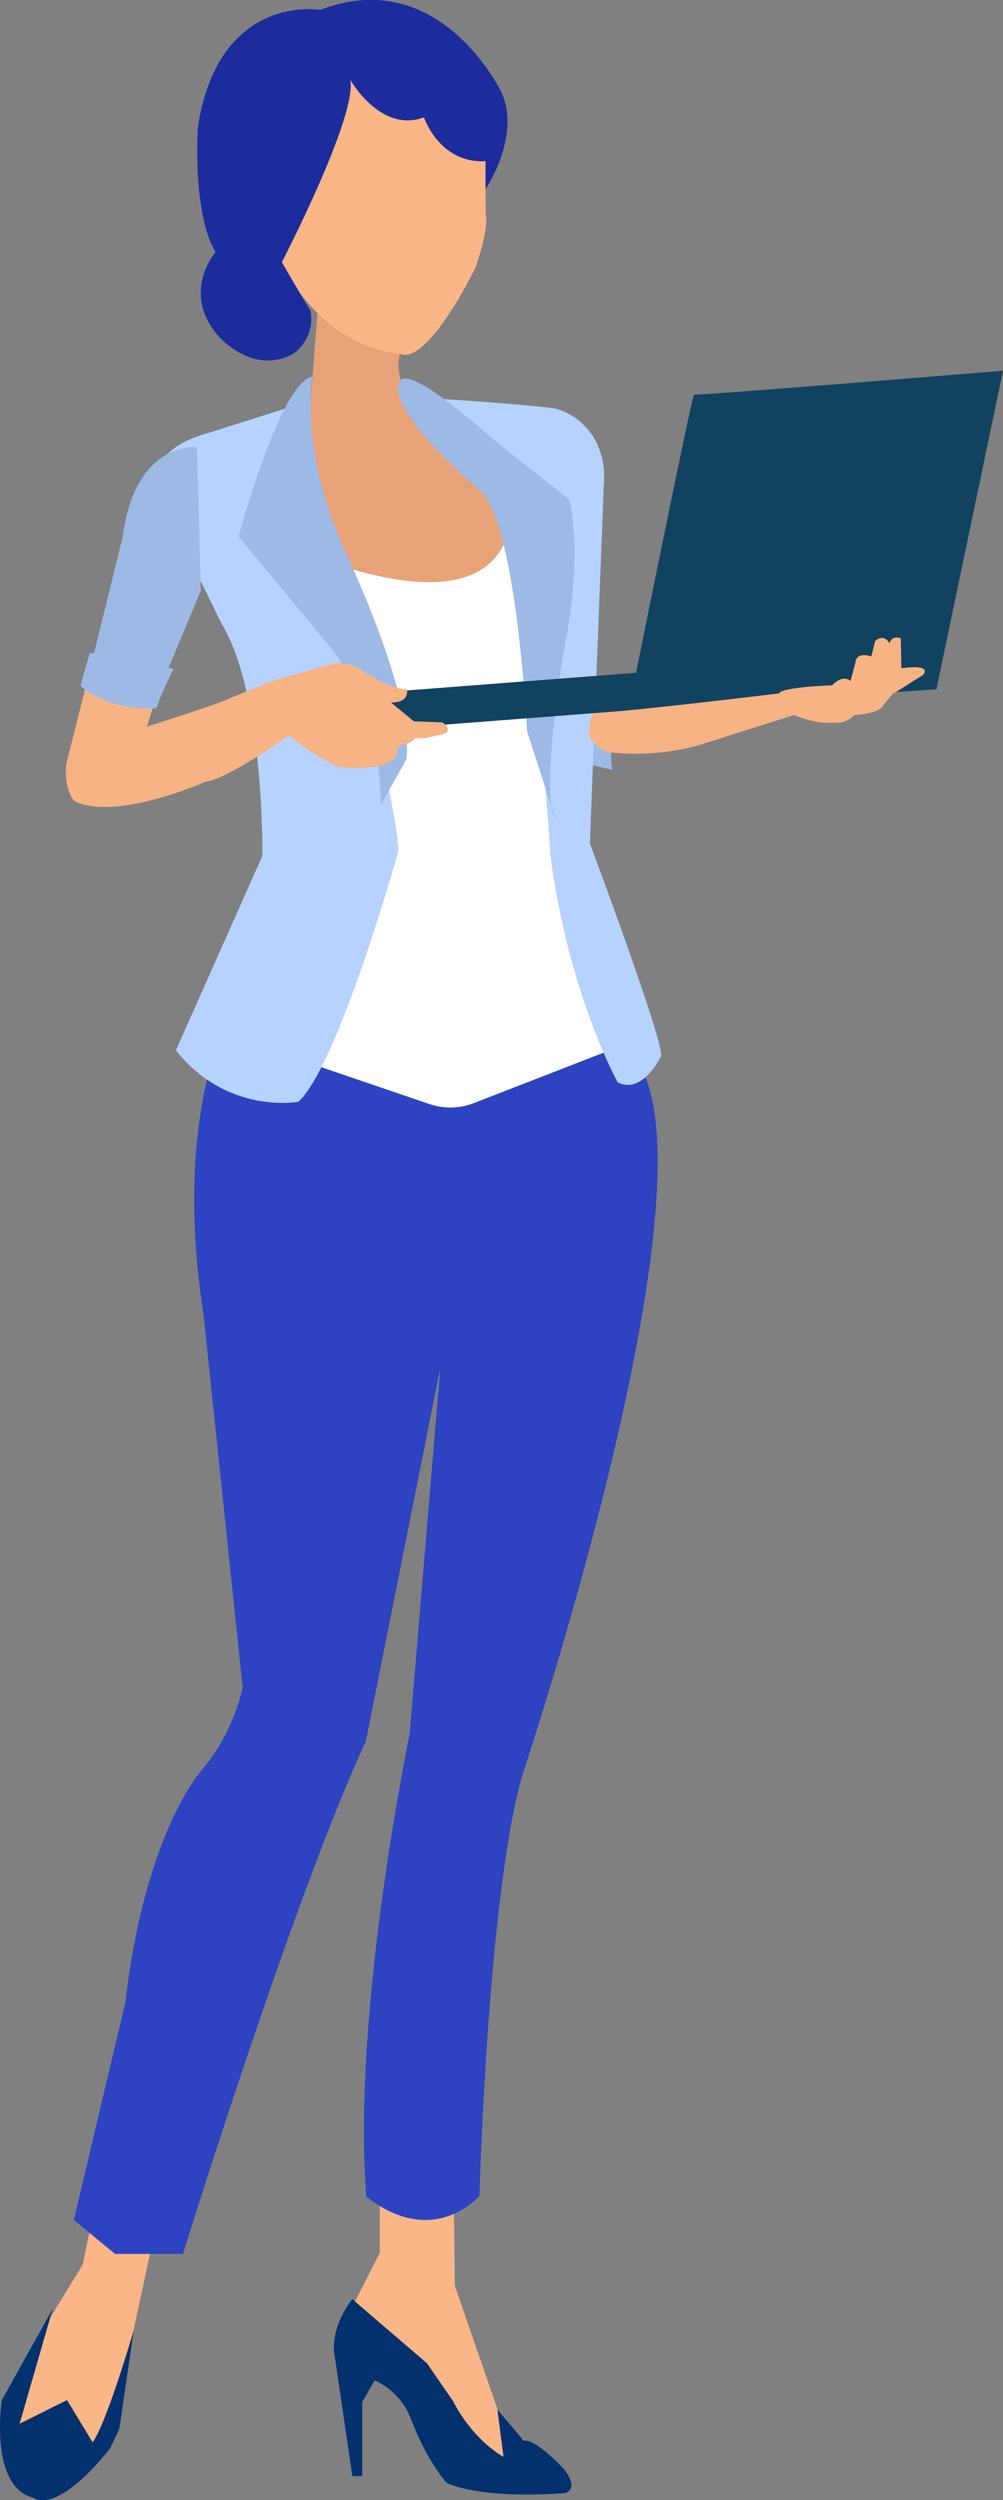 <?xml version="1.0" encoding="UTF-8"?><svg id="_レイヤー_2" xmlns="http://www.w3.org/2000/svg" width="72.13" height="179.79" viewBox="0 0 72.13 179.79"><rect x="0" y="0" width="72.13" height="179.79" fill="#808080" stroke="none"/><defs><style>.cls-1{fill:#e7a277;}.cls-1,.cls-2,.cls-3,.cls-4,.cls-5,.cls-6,.cls-7,.cls-8,.cls-9,.cls-10{stroke-width:0px;}.cls-2{fill:#b6d3ff;}.cls-3{fill:#f7b383;}.cls-4{fill:#114260;}.cls-5{fill:#1c2c9d;}.cls-6{fill:#fab686;}.cls-7{fill:#9cbae5;}.cls-8{fill:#03316e;}.cls-9{fill:#fff;}.cls-10{fill:#2d43c1;}</style></defs><g id="Layer_1"><path class="cls-7" d="M41.25,47.54l2.99,2.18s-.51,4.45-.19,5.65l-3.56-.85.77-6.98Z"/><polygon class="cls-6" points="6.72 159.12 5.95 162.84 3.11 167.5 .61 173 1.06 176.72 2.72 178.39 7 176.28 8.78 173.17 9.55 167.84 10.94 161.34 10.33 155.95 6.72 159.12"/><polygon class="cls-6" points="27.31 157.49 27.31 162.01 25.01 166.52 28.56 170.3 32.12 176.07 39.08 178.39 37.97 175.63 36.19 174.45 32.71 164.38 32.64 158.68 31.01 152.97 27.31 157.49"/><path class="cls-10" d="M26.34,157.93s4.15,3.85,8.14,0c0,0,.59-21.77,3.11-30.36,0,0,13.62-40.72,8.59-50.64l-4.44-7.85-9.92-5.92-13.77,6.96s-6.07,7.26-3.41,24.43l2.81,26.8s-.59,3.11-2.81,5.78c0,0-4.15,4.29-5.63,16.88l-3.7,15.63,2.96,2.44h4.89s7.93-25.62,13.15-36.87l5.36-26.88-2.22,26.43s-4.15,19.84-3.11,33.17Z"/><path class="cls-8" d="M3.76,166.08l-3.63,6.52s-.96,6.22,2.3,7.03c0,0,1.55,1.33,5.48-3.55l.67-1.41,1.04-7.11s-1.93,6.66-2.96,8.07l-1.84-3.04-3.41,1.7,2.37-8.22Z"/><path class="cls-8" d="M25.34,165.34s-1.74,2.05-1.24,4.28l1.24,8.44h.71v-5.33l.89-1.55s1.79.68,2.57,2.67c.44,1.12.93,2.21,1.56,3.23.39.62.78,1.2,1.09,1.48,0,0,2.17,1.17,8.44.72,0,0,1.11-.17,0-1.67,0,0-2-2.22-2.94-2.11l-1.89-2.22.44,3.39s-2.1-1.06-3.66-4.05l-1.84-2.67-5.37-4.61Z"/><path class="cls-1" d="M22.94,21.26l-1.21,14.89,1.44,6.91,7.81,9.97,8.11-5.57-3.98-14.72-4.85-2.42s-1.21-.18-1.62-4.13l.65-4.49-4.32-3.14-2.02,2.7Z"/><path class="cls-6" d="M20.26,18.86s2.45,5.99,8.8,6.64c0,0,1.62.66,5.15-6.28,0,0,.96-2.75.72-3.77,0,0-.04-4.25.04-5.09l-8.06-7.66-5.33,1.32-2.81,8.5-.54,5.75s1.08,1.14,2.03.6Z"/><path class="cls-5" d="M25.16,5.69s2.18,3.92,5.33,2.75c0,0,1.1,3.33,4.43,3.15v2.01s2.58-3.82,1.14-6.96c0,0-4.4-9.25-13.02-5.93,0,0-7.27-1.26-8.8,8.35,0,0-.45,6.19,1.26,9.07,0,0-2.51,2.87.18,6.01,0,0,2.51,2.96,5.48,1.26,0,0,1.53-1.08,1.17-3.05,0,0-.98-1.61-2.06-3.5,0,0,5.51-10.62,4.91-13.17Z"/><path class="cls-9" d="M45.08,75.05l-11.02,4.28c-1.01.39-2.13.42-3.16.07l-15.14-5.16s5.85-14.51,3.96-21.4l-.56-14.33s14.77,7.55,17.33,0l5.11,22.1,3.48,14.44Z"/><path class="cls-2" d="M21.46,79.23s-5.11.96-8.81-3.7l6.22-13.99s.15-11.7-2.96-16.73l-4.84-9.95s-.27-2.34,3.28-3.53l6.81-2.15,3.48,13.25s4.15,16.51,4,18.81c0,0-4.29,15.33-7.18,17.99Z"/><path class="cls-2" d="M47.52,75.97s-1.33,2.81-3.11,1.85c0,0-3.48-6.29-4.81-16.14,0,0-1.63-26.51-5.55-30.43l-2.81-2.59s4.97.29,8.33.66c1.67.19,4.17,2,3.85,5.59l-1,25.74s5.49,14.67,5.11,15.33Z"/><path class="cls-7" d="M22.46,27.07s-.93,5.26,2.25,12.33c0,0,5.11,10.66,4.52,15.18l-1.85,3.33s.22-6.22-3.48-11.18l-6.74-8.14s2.99-11.13,5.3-11.51Z"/><path class="cls-7" d="M28.64,27.67c.11-.59.66-1.52,6.96,4.03l5.33,4.22s1.11,3.7-.44,11.18c0,0-1.7,10.37-.52,11.85l-2.07-6.37s-.74-15.1-3.41-17.33c0,0-6.29-5.26-5.85-7.58Z"/><path class="cls-4" d="M72.13,26.66s-22.1,1.82-22.22,1.71-4.7,22.64-4.7,22.64l22.13-1.44,4.79-22.91Z"/><rect class="cls-4" x="26.65" y="48.68" width="30.26" height="2.66" transform="translate(87.27 96.67) rotate(175.59)"/><path class="cls-3" d="M42.36,52.91s.54,1.23,1.96,1.23c0,0,2.96.35,6.12-.61l6.65-2.11s1.62.69,2.81.54c0,0,.81.19,1.54-.54,0,0,1.73-.08,2.04-.65l.69-.84,2.19-1.38s.85-.81-1.54-.5l-.04-2.15s-.62-.27-.81.35c0,0-.38-.73-1.04-.15l-.27,1.11s-1.08-.42-1.15.46l-.35,1.3s-.5-.54-1.31.31c0,0-3.65.12-3.81.58,0,0-9.97,1.22-13.4,1.44l-.24.74-.05.88Z"/><path class="cls-3" d="M12.89,44.83l-2.32,7.42s4.96-1.56,5.98-2.04c0,0,2.78-1.2,3.77-1.46,0,0,2.83-.79,3.35-.95,0,0,.93-.32,1.98.16,0,0,2.38,1.69,3.6,1.59,0,0,.3.97-1.13.97l1.64,1.35,2.06.08s.81.5.1.83l-1.35.3h-.71s-.3.4-.89.46c0,0-.44.12-.42.5,0,0,.14.71-1.46,1.07,0,0-1.74.26-2.87,0,0,0-2.08-1.03-3.44-2.24,0,0-4.34,3.14-6.01,3.35,0,0-6.48,2.88-9.43,1.38,0,0-.77-.81-.57-2.66l2.79-11.13,5.32,1.01Z"/><path class="cls-7" d="M14.16,32.16s-4.43-.51-5.34,6.46l-2.63,10.71s2.14,1.93,5.06.77l3.19-7.61-.27-10.33Z"/><path class="cls-7" d="M11.54,50.1l.93-1.99s-4.79-1.23-6.02-1.13l-.67,2.35s2.04,1.84,5.47,1.6l.3-.83Z"/></g></svg>